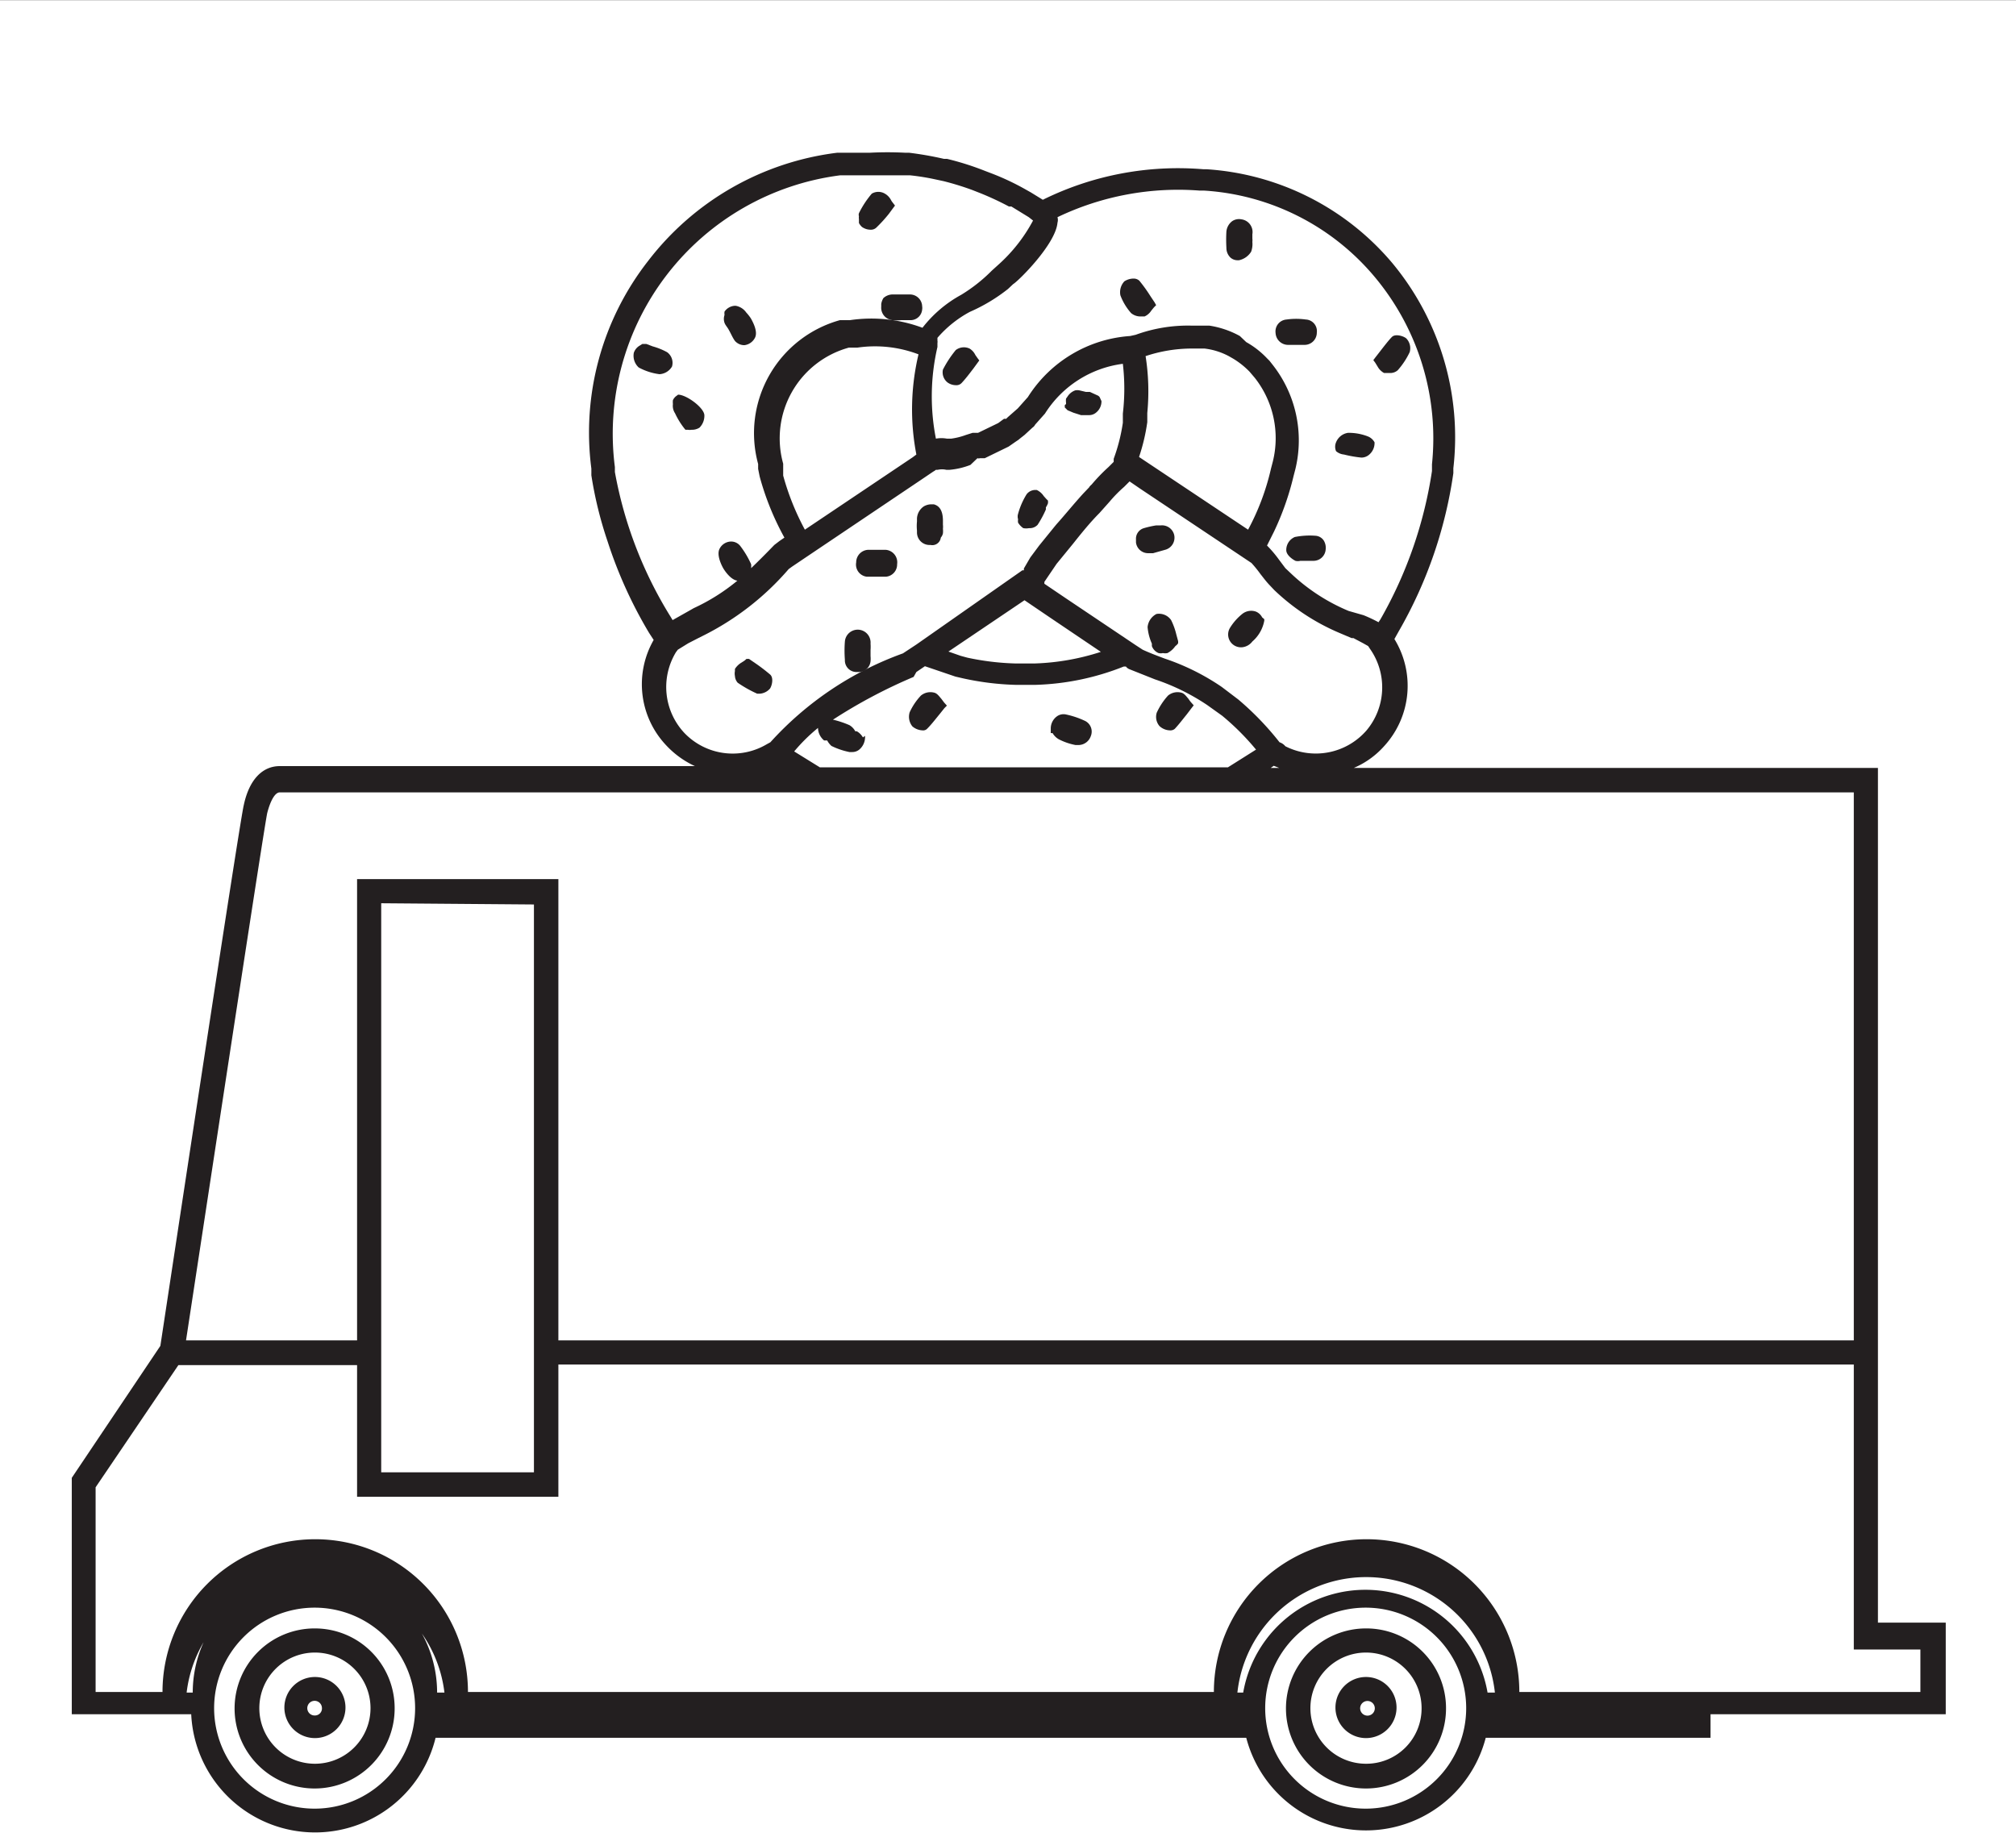 <svg xmlns="http://www.w3.org/2000/svg" viewBox="0 0 66 60"><line x1="-25.5" x2="91.5" style="fill:none;stroke:#231f20;stroke-miterlimit:10;stroke-width:0.01px"/><path d="M10.31,54.9a1,1,0,1,0,1,1A1,1,0,0,0,10.31,54.9Zm0,1.26a.24.24,0,1,1,.23-.24A.23.23,0,0,1,10.31,56.16Z" style="fill:#231f20"/><path d="M10.31,53.31a2.62,2.62,0,1,0,2.61,2.61A2.61,2.61,0,0,0,10.31,53.31Zm0,4.43a1.82,1.82,0,1,1,1.82-1.82A1.82,1.82,0,0,1,10.31,57.74Z" style="fill:#231f20"/><path d="M44.72,54.9a1,1,0,1,0,1,1A1,1,0,0,0,44.72,54.9Zm0,1.26a.24.24,0,0,1,0-.47.24.24,0,1,1,0,.47Z" style="fill:#231f20"/><path d="M44.72,53.31a2.62,2.62,0,1,0,2.62,2.61A2.61,2.61,0,0,0,44.72,53.31Zm0,4.43a1.82,1.82,0,1,1,1.82-1.82A1.81,1.81,0,0,1,44.72,57.74Z" style="fill:#231f20"/><path d="M61.48,25.14H44.32a2.79,2.79,0,0,0,1-.72,2.92,2.92,0,0,0,.33-3.5l.14-.25a14.45,14.45,0,0,0,1.79-5.18v0l0-.16a8.92,8.92,0,0,0-2-6.72,8.68,8.68,0,0,0-6.09-3.07h0l-.1,0a10,10,0,0,0-5.25,1h0l-.39-.24,0,0-.16-.09a8.22,8.22,0,0,0-1.12-.53l-.21-.08A9.21,9.21,0,0,0,31,5.2l-.1,0A11.05,11.05,0,0,0,29.76,5h-.13a11.06,11.06,0,0,0-1.15,0h-.23l-.09,0h-.48l-.27,0a9.22,9.22,0,0,0-6.19,3.54,9.12,9.12,0,0,0-1.86,6.8v.09a.43.43,0,0,1,0,.05.06.06,0,0,0,0,0l0,.08a12.82,12.82,0,0,0,.53,2.16,14.55,14.55,0,0,0,1.36,3h0l.15.23a2.91,2.91,0,0,0,.41,3.45,3,3,0,0,0,.94.68H9.16c-.56,0-1,.43-1.18,1.28-.13.5-2.61,16.92-2.73,17.7l-2.9,4.32,0,0v7.74H6.26a4.06,4.06,0,0,0,8,.77H40.8a4.05,4.05,0,0,0,7.84,0H56v-.77h7.7v-3H61.48ZM44.73,23.92a2.2,2.2,0,0,1-2.65.51l0,0s0,0,0,0a.41.41,0,0,0-.19-.13,9.58,9.58,0,0,0-1.35-1.4L40,22.49a7.58,7.58,0,0,0-1.87-.93c-.24-.09-.48-.18-.72-.29h0l0,0-.23-.15-2.28-1.53h0l-.71-.48v0a.33.33,0,0,0,0-.06l.4-.59.54-.66c.27-.34.56-.7.86-1l.33-.37a4.39,4.39,0,0,1,.48-.49l.18-.18.35.24h0l3.46,2.31h0l.18.12h0l0,0a4,4,0,0,1,.3.37c.08.1.16.21.27.33l.18.19a7.08,7.08,0,0,0,2.13,1.4l.4.17h.06a0,0,0,0,1,0,0h0l.32.17h0l.16.09.06.09A2.19,2.19,0,0,1,44.73,23.92Zm-2.85,1.22H41.6l.1-.07,0,0Zm-13.63-1a.05.05,0,0,1,0,0,.54.54,0,0,0-.2-.2H28a.51.51,0,0,0-.19-.2,3.1,3.1,0,0,0-.54-.18,17,17,0,0,1,2.64-1.4L30,22h0l.28-.19,1,.34h0l.26.06a9.08,9.08,0,0,0,1.7.21l.31,0h0l.36,0a8.43,8.43,0,0,0,2.88-.6h.07a.27.27,0,0,0,.12.09l.83.33a7.13,7.13,0,0,1,1.71.84l.49.35a8.25,8.25,0,0,1,1.11,1.11l-.92.58H26.84L26,24.6a5.68,5.68,0,0,1,.78-.77.54.54,0,0,0,.2.41l.1,0a.66.66,0,0,0,.14.18,2.42,2.42,0,0,0,.59.2h.09a.36.36,0,0,0,.23-.08.53.53,0,0,0,.19-.4v-.05Zm2.8-2.81,2.09-1.41h0l.4-.27.84.57h0l1.66,1.12a7.79,7.79,0,0,1-2.16.38l-.36,0-.28,0a8.52,8.52,0,0,1-1.57-.19l-.22-.06Zm6.45-9.67A4.81,4.81,0,0,1,39,11.41h.43a2.25,2.25,0,0,1,.8.25l.14.08a2.68,2.68,0,0,1,.54.43l.17.2a3.19,3.19,0,0,1,.59,2.74l-.06.23h0s0,0,0,0v0a7.94,7.94,0,0,1-.75,2l-3.12-2.08h0l-.45-.3a6.26,6.26,0,0,0,.27-1.14l0-.3A7.36,7.36,0,0,0,37.5,11.63ZM34.62,7.29a.32.32,0,0,0,0-.18,9.14,9.14,0,0,1,4.66-.87h.15A7.92,7.92,0,0,1,45,9.06a8.23,8.23,0,0,1,1.88,6.14l0,.16s0,0,0,.06h0a13.93,13.93,0,0,1-1.69,4.86l-.06.09,0,0a4.87,4.87,0,0,0-.49-.23h0L44.15,20a6.24,6.24,0,0,1-1.89-1.23l-.18-.17-.21-.28a3.82,3.82,0,0,0-.39-.46l0,0,.23-.46a9.19,9.19,0,0,0,.64-1.82h0l.06-.23a4,4,0,0,0-.74-3.4l-.11-.14-.08-.08,0,0a2.84,2.84,0,0,0-.68-.53L40.59,11a3,3,0,0,0-1-.34h-.06v0H39a5,5,0,0,0-1.82.3L37,11h0s0,0,0,0A4.31,4.31,0,0,0,33.65,13l-.33.37,0,0-.33.29-.05.05-.07,0-.19.14-.66.32h-.06l-.05,0-.07,0-.22.07a2.25,2.25,0,0,1-.48.12H31a1,1,0,0,0-.36,0,7.15,7.15,0,0,1,.05-3l0-.13h0a.22.22,0,0,0,0-.08l0-.09v0h0a3.73,3.73,0,0,1,1.06-.85A5.65,5.65,0,0,0,33,9.46l.17-.16C33.32,9.22,34.56,8,34.62,7.29ZM20.13,15.45l0-.08v-.08A8.53,8.53,0,0,1,27.5,5.74l.25,0h.16l.59,0c.33,0,.67,0,1,0l.3,0a7.58,7.58,0,0,1,.81.13l.28.06a9.34,9.34,0,0,1,.94.29l.28.11a9.65,9.65,0,0,1,.92.43l.08,0,.57.35.14.11h0a5.25,5.25,0,0,1-1.14,1.45l-.21.19a5.25,5.25,0,0,1-1,.79,4.07,4.07,0,0,0-1.27,1.08,4.8,4.8,0,0,0-2.37-.25l-.17,0h0l-.16,0a3.84,3.84,0,0,0-2.68,4.71l0,.16h0l.05.25a9,9,0,0,0,.81,2l-.16.11h0l-.17.13c-.27.28-.52.53-.76.76a.57.57,0,0,0,0-.13,3,3,0,0,0-.35-.59.38.38,0,0,0-.34-.15.43.43,0,0,0-.34.23c-.11.2.06.54.11.63s.25.39.47.42a6.53,6.53,0,0,1-1.43.9l-.14.08h0l-.55.31-.06-.1A13.51,13.51,0,0,1,20.13,15.45ZM30,14.88l-.12.09-3.53,2.37a8.38,8.38,0,0,1-.71-1.77l0-.22h0l0-.17a3.08,3.08,0,0,1,2.15-3.8l.14,0,.14,0a4,4,0,0,1,2,.22A7.8,7.8,0,0,0,30,14.88ZM22.41,24a2.2,2.2,0,0,1-.28-2.65l.06-.08.34-.21.33-.17h0l.14-.07a9,9,0,0,0,2.82-2.19l.11-.08.43-.29h0l3.88-2.61h0l.31-.21,0,0a.47.47,0,0,0,.09-.06h.06a.64.64,0,0,1,.28,0l.11,0a2.45,2.45,0,0,0,.68-.16L32,15a.11.11,0,0,0,.08,0s.06,0,.06,0h0l.1,0,.78-.38.23-.16.09-.06.06-.05.14-.11.26-.24a.27.27,0,0,0,.09-.1l.32-.36a3.55,3.55,0,0,1,2.55-1.63,7,7,0,0,1,0,1.63l0,.3a5.84,5.84,0,0,1-.3,1.18s0,.05,0,.05a0,0,0,0,0,0,0v0l0,.05v0l-.17.17a5.81,5.81,0,0,0-.55.57l0,0s-.08.07-.08.09l-.2.21c-.31.34-.6.7-.87,1l-.05.06-.52.64-.29.39-.21.36,0,.06,0,0v0h0l-.05,0-.6.42h0L30,21.1h0l-.44.29h0a10.78,10.78,0,0,0-4.34,2.91h0l0,0-.11.06A2.19,2.19,0,0,1,22.41,24Zm3,1.19h-.2l.13,0h0ZM8.75,26.61c.11-.42.26-.67.41-.67H60.69V43.88H18.28V28.78H11.69v15.1H6.09C7.14,37,8.66,27,8.75,26.61Zm8.73,3V48.2h-5V29.57ZM10.31,59.21a3.29,3.29,0,1,1,3.28-3.29A3.29,3.29,0,0,1,10.31,59.21Zm4-3.8a4,4,0,0,0-8,0h-.2a4.25,4.25,0,0,1,8.44,0Zm30.39,3.8A3.29,3.29,0,1,1,48,55.92,3.29,3.29,0,0,1,44.72,59.21Zm4-3.8a4.06,4.06,0,0,0-8,0h-.19a4.24,4.24,0,0,1,8.43,0ZM62.87,54v1.39H49.74a5,5,0,0,0-10,0H15.32a5,5,0,0,0-10,0H3.13v-6.7l2.71-4h5.85V49h6.59V44.67H60.69V54Z" style="fill:#231f20"/><path d="M23.86,10.8c.07.12.12.25.2.36a.41.41,0,0,0,.31.14h0a.45.45,0,0,0,.35-.25c.1-.21-.09-.54-.14-.63a1.49,1.49,0,0,0-.15-.19.53.53,0,0,0-.35-.22.44.44,0,0,0-.36.19.36.36,0,0,0,0,.11.39.39,0,0,0,0,.26C23.75,10.65,23.82,10.72,23.86,10.8Z" style="fill:#231f20"/><path d="M22.44,14.07h.08a.42.42,0,0,0,.12,0A.46.46,0,0,0,22.9,14a.55.55,0,0,0,.16-.4h0c0-.25-.59-.68-.86-.68h0l0,0,0,0-.08.06,0,0a.38.38,0,0,0-.09.12.59.59,0,0,0,0,.13.44.44,0,0,0,.07.3A2.49,2.49,0,0,0,22.44,14.07Z" style="fill:#231f20"/><path d="M33.33,17a.36.36,0,0,0,0,.11h0a.59.59,0,0,0,.17.18h0a.53.53,0,0,0,.19,0,.35.35,0,0,0,.28-.11,3.46,3.46,0,0,0,.27-.5v0l0-.07a.61.61,0,0,0,.07-.14l0-.08h0l-.06-.06-.08-.09a.56.56,0,0,0-.23-.2H33.9a.36.36,0,0,0-.29.14,2.41,2.41,0,0,0-.29.68.38.38,0,0,0,0,.1Z" style="fill:#231f20"/><path d="M34.86,13.26s0,0,0,0a.56.56,0,0,0,0,.08l.09.09.19.08.25.08.19,0h.08a.35.35,0,0,0,.22-.08.47.47,0,0,0,.18-.38v0h0l0,0a.05.05,0,0,1,0,0L36,13h0l0,0a.17.17,0,0,0-.08-.06l-.24-.11,0,0-.13,0-.21-.05a.36.36,0,0,0-.14,0,.49.49,0,0,0-.25.2l-.05.07a.53.53,0,0,0,0,.13s0,0,0,.05A.29.29,0,0,0,34.86,13.26Z" style="fill:#231f20"/><path d="M38.14,18a.41.41,0,0,0,.3-.49A.41.41,0,0,0,38,17.2h0l-.15,0a3.24,3.24,0,0,0-.4.09.36.36,0,0,0-.26.37s0,.06,0,.1h0a.4.4,0,0,0,.39.35h0l.17,0Z" style="fill:#231f20"/><path d="M28.38,18.88H29a.4.4,0,0,0,.37-.41A.41.41,0,0,0,29,18h-.59a.41.41,0,0,0-.38.41A.4.4,0,0,0,28.38,18.88Z" style="fill:#231f20"/><path d="M42.16,11.29h.56a.4.4,0,0,0,.39-.4h0a.38.38,0,0,0-.36-.43,2.22,2.22,0,0,0-.63,0,.39.39,0,0,0-.36.44A.41.41,0,0,0,42.16,11.29Z" style="fill:#231f20"/><path d="M28.92,9.76a.54.54,0,0,0-.07.19s0,.05,0,.09a.41.41,0,0,0,.16.36.44.44,0,0,0,.2.08,1.51,1.51,0,0,0,.3,0l.33,0a.38.38,0,0,0,.35-.35.31.31,0,0,0,0-.1.4.4,0,0,0-.41-.39H29.2A.45.45,0,0,0,28.92,9.76Z" style="fill:#231f20"/><path d="M41.32,20.21l0,0a.4.4,0,0,0-.21-.19.47.47,0,0,0-.43.07,1.79,1.79,0,0,0-.41.46.42.42,0,0,0,.39.64h0A.48.48,0,0,0,41,21a1.18,1.18,0,0,0,.39-.68v-.05Z" style="fill:#231f20"/><path d="M40.51,8.52h.05a.62.62,0,0,0,.4-.28A.73.73,0,0,0,41,7.92a.45.45,0,0,0,0-.11l0-.14h0a.42.42,0,0,0-.36-.49.4.4,0,0,0-.3.06.48.48,0,0,0-.19.34,4.55,4.55,0,0,0,0,.53.44.44,0,0,0,.13.32A.35.35,0,0,0,40.51,8.52Z" style="fill:#231f20"/><path d="M44,14.88a3.93,3.93,0,0,0,.57.1h0a.39.39,0,0,0,.27-.11.5.5,0,0,0,.16-.39v0l0,0,0,0a.43.43,0,0,0-.21-.19,1.72,1.72,0,0,0-.66-.12.5.5,0,0,0-.39.31.37.37,0,0,0,0,.29A.46.46,0,0,0,44,14.88Z" style="fill:#231f20"/><path d="M45.1,12a.53.53,0,0,0,.21.21l.17,0a.37.37,0,0,0,.28-.09,2.52,2.52,0,0,0,.39-.59.46.46,0,0,0-.11-.45c-.09-.08-.36-.16-.47-.05s-.27.32-.41.5l-.14.18-.06.08.06.08Z" style="fill:#231f20"/><path d="M38.51,20.77a2.17,2.17,0,0,0-.17-.47.48.48,0,0,0-.48-.2.54.54,0,0,0-.29.43,1.66,1.66,0,0,0,.14.54l0,.08a.39.39,0,0,0,.22.23.32.32,0,0,0,.14,0,.4.4,0,0,0,.15,0,.73.73,0,0,0,.23-.19.23.23,0,0,1,.07-.07l.05-.06,0-.07Z" style="fill:#231f20"/><path d="M22,12a.43.43,0,0,0-.16-.47,2.2,2.2,0,0,0-.47-.19l-.21-.08-.07,0-.06,0-.08.05a.43.43,0,0,0-.2.24.52.52,0,0,0,.16.48,1.94,1.94,0,0,0,.68.22h0A.51.51,0,0,0,22,12Z" style="fill:#231f20"/><path d="M30.46,17.84h0a.28.28,0,0,0,.34-.24.31.31,0,0,0,.07-.14.77.77,0,0,0,0-.15.59.59,0,0,0,0-.13v-.13c0-.38-.15-.5-.3-.54l-.08,0a.49.49,0,0,0-.25.07.51.51,0,0,0-.22.39v.1a1.53,1.53,0,0,0,0,.3v0h0v.07A.41.41,0,0,0,30.46,17.84Z" style="fill:#231f20"/><path d="M42.39,17.58a.46.46,0,0,0-.28.43c0,.17.22.31.3.35a.32.32,0,0,0,.16,0H43a.4.4,0,0,0,.4-.37h0a.46.46,0,0,0-.06-.29.35.35,0,0,0-.26-.16A2.5,2.5,0,0,0,42.39,17.58Z" style="fill:#231f20"/><path d="M30.2,23.91a.18.18,0,0,0,.15-.05c.15-.15.27-.31.41-.48l.16-.2L31,23.1,30.91,23l-.09-.12c-.07-.08-.13-.17-.22-.2a.49.49,0,0,0-.45.09,2,2,0,0,0-.37.55.5.5,0,0,0,.09.46A.54.54,0,0,0,30.2,23.91Z" style="fill:#231f20"/><path d="M34.46,24a.54.54,0,0,0,.2.2,2,2,0,0,0,.55.19l.11,0a.43.43,0,0,0,.39-.29h0a.39.39,0,0,0-.21-.51,2.82,2.82,0,0,0-.6-.2.37.37,0,0,0-.31.07.49.49,0,0,0-.19.39V24l0,0Z" style="fill:#231f20"/><path d="M37.35,10.36h.12a.5.5,0,0,0,.22-.19l.09-.11.07-.07L37.8,9.9l-.14-.21a4.94,4.94,0,0,0-.36-.5.27.27,0,0,0-.17-.07.56.56,0,0,0-.32.09.52.52,0,0,0-.13.46,1.87,1.87,0,0,0,.35.58A.48.48,0,0,0,37.35,10.36Z" style="fill:#231f20"/><path d="M38.3,23.91a.22.22,0,0,0,.16-.05c.14-.15.26-.31.39-.47l.16-.21.07-.09L39,23a.94.94,0,0,1-.09-.12c-.07-.08-.13-.17-.22-.2a.49.49,0,0,0-.45.09,2.18,2.18,0,0,0-.37.56.46.46,0,0,0,.09.44A.52.52,0,0,0,38.3,23.91Z" style="fill:#231f20"/><path d="M31.93,11.62a.49.49,0,0,0-.19-.21.44.44,0,0,0-.45.05,3.54,3.54,0,0,0-.42.64.42.42,0,0,0,.15.42.47.47,0,0,0,.28.09.23.23,0,0,0,.18-.07c.14-.15.26-.31.39-.48l.19-.26L32,11.72Z" style="fill:#231f20"/><path d="M24.79,22.71h.08a.49.49,0,0,0,.34-.17c.07-.11.12-.36,0-.46a6,6,0,0,0-.5-.38l-.19-.13-.08,0-.07.06-.11.07a.64.64,0,0,0-.2.2v.07a.41.41,0,0,0,0,.16.37.37,0,0,0,.09.22A4,4,0,0,0,24.79,22.71Z" style="fill:#231f20"/><path d="M28.12,7.24l0,.06a.45.45,0,0,0,.1.13.49.49,0,0,0,.28.09.26.26,0,0,0,.18-.06h0A4.63,4.63,0,0,0,29.1,7l.14-.19.06-.08-.06-.08a.61.61,0,0,1-.07-.1.51.51,0,0,0-.2-.21.42.42,0,0,0-.43,0h0a3.08,3.08,0,0,0-.42.64.16.16,0,0,0,0,.1h0a.29.29,0,0,0,0,.09A0,0,0,0,1,28.12,7.24Z" style="fill:#231f20"/><path d="M28.05,22h.05a.39.39,0,0,0,.4-.35.88.88,0,0,0,0-.17l0-.2a1.48,1.48,0,0,0,0-.21.42.42,0,0,0-.84-.07,3.86,3.86,0,0,0,0,.6A.38.38,0,0,0,28.05,22Z" style="fill:#231f20"/></svg>